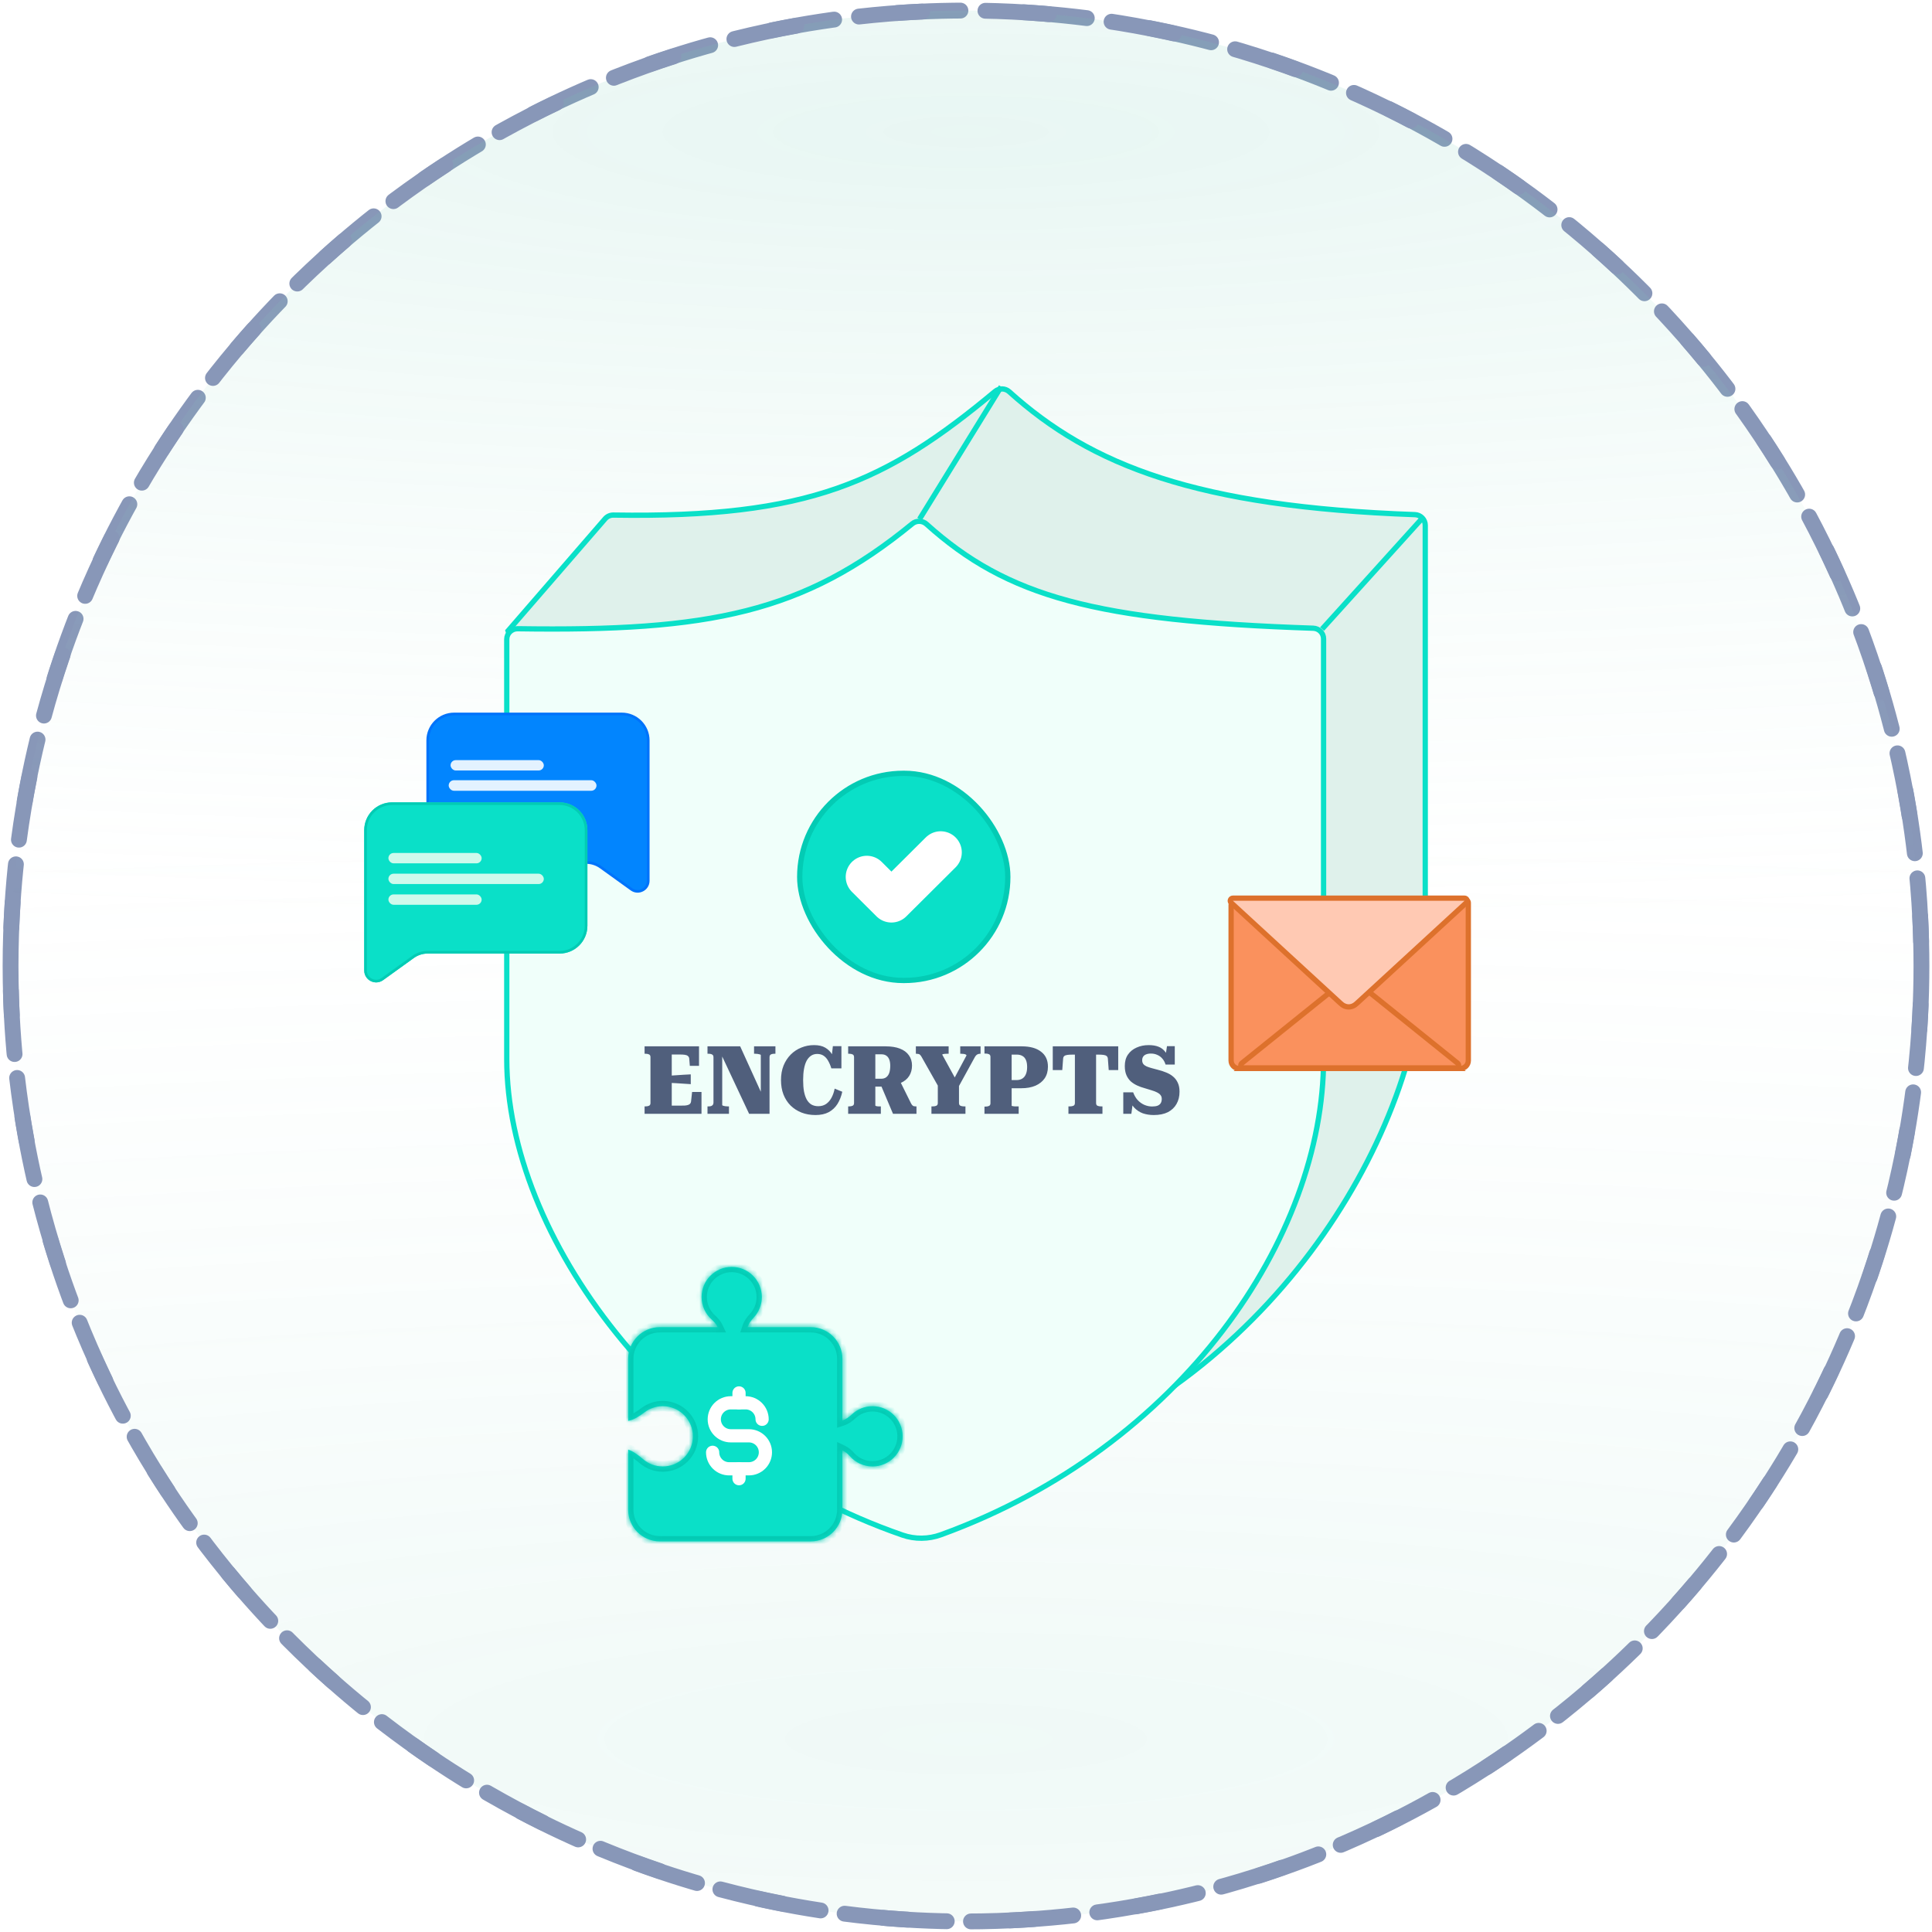 <svg width="366" height="366" viewBox="0 0 366 366" fill="none" xmlns="http://www.w3.org/2000/svg">
<path d="M364 183C364 282.964 282.964 364 183 364C83.037 364 2 282.964 2 183C2 83.037 83.037 2 183 2C282.964 2 364 83.037 364 183Z" fill="url(#paint0_diamond_8139_22071)" fill-opacity="0.1" stroke="#8897B8" stroke-width="3" stroke-linecap="round" stroke-dasharray="12 12"/>
<circle cx="183" cy="183" r="181" transform="rotate(-180 183 183)" fill="url(#paint1_diamond_8139_22071)" fill-opacity="0.15" stroke="#8897B8" stroke-width="3" stroke-linecap="round" stroke-dasharray="12 12"/>
<g filter="url(#filter0_d_8139_22071)">
<path d="M188.507 74.148C167.884 91.32 153.289 98.16 116.211 97.576C115.617 97.566 115.036 97.818 114.647 98.267L96.247 119.507L114.693 177.302C115.069 178.481 115.251 179.702 115.29 180.94C116.355 214.488 145.906 260.591 189.822 276.128C192.17 276.959 194.74 276.935 197.076 276.071C242.797 259.161 270 212.787 270 179.082V99.499C270 98.418 269.125 97.533 268.044 97.494C226.744 96.015 206.736 88.225 191.187 74.206C190.433 73.526 189.287 73.499 188.507 74.148Z" fill="#DFF1EB"/>
<path d="M188.507 74.148C167.884 91.32 153.289 98.16 116.211 97.576C115.617 97.566 115.036 97.818 114.647 98.267L96.247 119.507L114.693 177.302C115.069 178.481 115.251 179.702 115.29 180.94C116.355 214.488 145.906 260.591 189.822 276.128C192.17 276.959 194.74 276.935 197.076 276.071C242.797 259.161 270 212.787 270 179.082V99.499C270 98.418 269.125 97.533 268.044 97.494C226.744 96.015 206.736 88.225 191.187 74.206C190.433 73.526 189.287 73.499 188.507 74.148Z" stroke="#0AE0C8"/>
</g>
<g filter="url(#filter1_d_8139_22071)">
<path d="M172.823 99.218C152.261 116.076 134.443 119.661 98.052 119.108C96.933 119.091 96 119.992 96 121.111V200.596C96 234.276 126.219 275.319 170.97 290.807C173.324 291.622 175.893 291.597 178.234 290.748C223.931 274.168 250.739 234.3 250.739 200.596V121.013C250.739 119.932 249.861 119.047 248.781 119.01C207.594 117.632 190.873 113.113 175.509 99.281C174.755 98.602 173.608 98.574 172.823 99.218Z" fill="#F0FFFA"/>
<path d="M172.823 99.218C152.261 116.076 134.443 119.661 98.052 119.108C96.933 119.091 96 119.992 96 121.111V200.596C96 234.276 126.219 275.319 170.97 290.807C173.324 291.622 175.893 291.597 178.234 290.748C223.931 274.168 250.739 234.3 250.739 200.596V121.013C250.739 119.932 249.861 119.047 248.781 119.01C207.594 117.632 190.873 113.113 175.509 99.281C174.755 98.602 173.608 98.574 172.823 99.218Z" stroke="#0AE0C8"/>
</g>
<path d="M174.196 98.349L189.673 73.246" stroke="#0AE0C8"/>
<path d="M250.464 119.165L269.506 98.099" stroke="#0AE0C8"/>
<rect x="151.5" y="146.5" width="39.419" height="39.24" rx="19.62" fill="#0AE0C8" stroke="#03CBB4"/>
<path d="M178.204 161.477L168.871 170.763L164.213 166.12" stroke="white" stroke-width="8" stroke-linecap="round" stroke-linejoin="round"/>
<path d="M132.892 206.86V211H122.11V209.596H122.29C122.566 209.596 122.788 209.554 122.956 209.47C123.136 209.386 123.226 209.212 123.226 208.948V200.272C123.226 200.008 123.136 199.834 122.956 199.75C122.788 199.666 122.566 199.624 122.29 199.624H122.11V198.22H132.424V201.91H130.678L130.57 200.542C130.546 200.326 130.462 200.164 130.318 200.056C130.186 199.936 129.994 199.858 129.742 199.822C129.49 199.786 129.19 199.768 128.842 199.768H127.258V209.452H128.878C129.238 209.452 129.538 209.446 129.778 209.434C130.03 209.41 130.234 209.368 130.39 209.308C130.546 209.248 130.666 209.17 130.75 209.074C130.834 208.966 130.888 208.834 130.912 208.678L131.11 206.86H132.892ZM126.79 203.782C127.246 203.746 127.696 203.716 128.14 203.692C128.596 203.668 129.052 203.638 129.508 203.602C129.964 203.566 130.414 203.542 130.858 203.53V205.384C130.414 205.348 129.964 205.318 129.508 205.294C129.052 205.27 128.596 205.24 128.14 205.204C127.696 205.168 127.246 205.144 126.79 205.132V203.782ZM134.028 211V209.596H134.208C134.4 209.596 134.562 209.578 134.694 209.542C134.838 209.494 134.952 209.416 135.036 209.308C135.12 209.188 135.162 209.044 135.162 208.876V200.272C135.162 200.092 135.12 199.96 135.036 199.876C134.952 199.78 134.838 199.714 134.694 199.678C134.562 199.642 134.4 199.624 134.208 199.624H134.028V198.22H140.22L144.63 207.922L144.126 207.598V199.876C144.126 199.828 144.072 199.786 143.964 199.75C143.856 199.714 143.718 199.684 143.55 199.66C143.394 199.636 143.232 199.624 143.064 199.624H142.848V198.22H146.898V199.624H146.718C146.538 199.624 146.376 199.642 146.232 199.678C146.088 199.714 145.974 199.78 145.89 199.876C145.818 199.96 145.782 200.092 145.782 200.272V211H141.912L136.26 198.958L136.818 199.174V209.362C136.818 209.386 136.872 209.422 136.98 209.47C137.088 209.506 137.22 209.536 137.376 209.56C137.532 209.584 137.694 209.596 137.862 209.596H138.096V211H134.028ZM154.81 199.66C154.366 199.66 153.976 199.774 153.64 200.002C153.304 200.23 153.022 200.554 152.794 200.974C152.578 201.394 152.416 201.91 152.308 202.522C152.2 203.134 152.146 203.83 152.146 204.61C152.146 205.426 152.2 206.14 152.308 206.752C152.428 207.364 152.602 207.88 152.83 208.3C153.07 208.72 153.37 209.038 153.73 209.254C154.102 209.458 154.528 209.56 155.008 209.56C155.584 209.56 156.076 209.422 156.484 209.146C156.904 208.858 157.246 208.468 157.51 207.976C157.786 207.472 157.99 206.89 158.122 206.23L159.562 206.824C159.37 207.7 159.064 208.474 158.644 209.146C158.224 209.806 157.672 210.322 156.988 210.694C156.304 211.054 155.47 211.234 154.486 211.234C153.514 211.234 152.632 211.078 151.84 210.766C151.048 210.454 150.358 210.01 149.77 209.434C149.194 208.858 148.744 208.162 148.42 207.346C148.108 206.53 147.952 205.618 147.952 204.61C147.952 203.59 148.114 202.672 148.438 201.856C148.774 201.04 149.23 200.344 149.806 199.768C150.382 199.192 151.048 198.754 151.804 198.454C152.56 198.142 153.364 197.986 154.216 197.986C155.08 197.986 155.788 198.148 156.34 198.472C156.892 198.796 157.33 199.234 157.654 199.786C157.978 200.338 158.236 200.974 158.428 201.694L157.42 201.37L157.78 198.184H159.4V202.396H157.492C157.324 201.844 157.12 201.364 156.88 200.956C156.652 200.548 156.37 200.23 156.034 200.002C155.698 199.774 155.29 199.66 154.81 199.66ZM166.742 205.258L170.504 204.826L172.574 209.002C172.658 209.158 172.742 209.284 172.826 209.38C172.922 209.464 173.018 209.524 173.114 209.56C173.222 209.584 173.342 209.596 173.474 209.596H173.618V211H169.172L166.742 205.258ZM165.824 209.416C165.824 209.452 165.848 209.482 165.896 209.506C165.944 209.518 166.004 209.536 166.076 209.56C166.16 209.572 166.256 209.584 166.364 209.596C166.472 209.596 166.574 209.596 166.67 209.596H166.868V211H160.676V209.596H160.856C161.132 209.596 161.354 209.554 161.522 209.47C161.702 209.386 161.792 209.212 161.792 208.948V200.272C161.792 200.008 161.702 199.834 161.522 199.75C161.354 199.666 161.132 199.624 160.856 199.624H160.676V198.22H167.768C168.848 198.22 169.754 198.364 170.486 198.652C171.23 198.94 171.794 199.36 172.178 199.912C172.574 200.452 172.772 201.1 172.772 201.856C172.772 202.612 172.592 203.272 172.232 203.836C171.884 204.388 171.356 204.826 170.648 205.15C169.952 205.474 169.082 205.66 168.038 205.708C167.99 205.732 167.93 205.756 167.858 205.78C167.798 205.792 167.738 205.804 167.678 205.816C167.618 205.828 167.552 205.84 167.48 205.852H165.41V204.358H166.922C167.318 204.358 167.642 204.262 167.894 204.07C168.158 203.866 168.35 203.584 168.47 203.224C168.59 202.852 168.65 202.408 168.65 201.892C168.65 201.448 168.59 201.064 168.47 200.74C168.35 200.416 168.17 200.17 167.93 200.002C167.69 199.822 167.384 199.732 167.012 199.732H165.824V209.416ZM177.659 205.276L177.893 206.068L174.563 200.182C174.467 200.014 174.371 199.888 174.275 199.804C174.191 199.72 174.089 199.672 173.969 199.66C173.861 199.636 173.735 199.624 173.591 199.624H173.501V198.22H179.711V199.624H179.441C179.273 199.624 179.117 199.63 178.973 199.642C178.829 199.654 178.715 199.672 178.631 199.696C178.547 199.72 178.505 199.756 178.505 199.804L181.277 204.862L180.323 205.132L183.095 199.948C183.095 199.876 183.047 199.816 182.951 199.768C182.867 199.72 182.747 199.684 182.591 199.66C182.447 199.636 182.285 199.624 182.105 199.624H181.907V198.22H185.759V199.624H185.687C185.543 199.624 185.405 199.648 185.273 199.696C185.153 199.732 185.033 199.81 184.913 199.93C184.805 200.038 184.697 200.2 184.589 200.416L181.457 206.122L181.673 205.276V208.948C181.673 209.212 181.763 209.386 181.943 209.47C182.123 209.554 182.345 209.596 182.609 209.596H182.897V211H176.453V209.596H176.723C176.987 209.596 177.209 209.554 177.389 209.47C177.569 209.386 177.659 209.212 177.659 208.948V205.276ZM191.647 209.434C191.647 209.47 191.671 209.5 191.719 209.524C191.779 209.536 191.851 209.548 191.935 209.56C192.019 209.572 192.115 209.584 192.223 209.596C192.331 209.596 192.439 209.596 192.547 209.596H192.979V211H186.499V209.632H186.697C186.961 209.632 187.183 209.59 187.363 209.506C187.543 209.422 187.633 209.248 187.633 208.984V200.236C187.633 199.972 187.543 199.798 187.363 199.714C187.183 199.63 186.961 199.588 186.697 199.588H186.499V198.22H193.555C195.127 198.22 196.345 198.556 197.209 199.228C198.085 199.888 198.523 200.836 198.523 202.072C198.523 202.924 198.319 203.656 197.911 204.268C197.503 204.868 196.921 205.336 196.165 205.672C195.409 205.996 194.509 206.158 193.465 206.158H191.107V204.61H192.583C192.991 204.61 193.345 204.52 193.645 204.34C193.945 204.16 194.173 203.89 194.329 203.53C194.497 203.158 194.581 202.696 194.581 202.144C194.581 201.592 194.503 201.142 194.347 200.794C194.191 200.446 193.969 200.194 193.681 200.038C193.393 199.87 193.045 199.786 192.637 199.786H191.647V209.434ZM203.63 208.948V199.786H203.27C202.838 199.786 202.484 199.804 202.208 199.84C201.932 199.876 201.728 199.954 201.596 200.074C201.476 200.194 201.41 200.362 201.398 200.578L201.236 202.72H199.436V198.22H211.838V202.72H210.038L209.876 200.578C209.864 200.362 209.792 200.194 209.66 200.074C209.528 199.954 209.324 199.876 209.048 199.84C208.784 199.804 208.436 199.786 208.004 199.786H207.644V208.948C207.644 209.212 207.728 209.386 207.896 209.47C208.076 209.554 208.304 209.596 208.58 209.596H208.85V211H202.406V209.596H202.676C202.952 209.596 203.18 209.554 203.36 209.47C203.54 209.386 203.63 209.212 203.63 208.948ZM218.249 209.614C218.669 209.614 219.011 209.566 219.275 209.47C219.551 209.362 219.755 209.2 219.887 208.984C220.019 208.768 220.085 208.498 220.085 208.174C220.085 207.886 220.007 207.646 219.851 207.454C219.707 207.262 219.491 207.094 219.203 206.95C218.927 206.806 218.585 206.674 218.177 206.554C217.781 206.422 217.331 206.284 216.827 206.14C216.335 206.008 215.867 205.84 215.423 205.636C214.979 205.432 214.577 205.174 214.217 204.862C213.869 204.538 213.593 204.142 213.389 203.674C213.185 203.206 213.083 202.63 213.083 201.946C213.083 201.082 213.281 200.362 213.677 199.786C214.085 199.198 214.631 198.754 215.315 198.454C215.999 198.142 216.761 197.986 217.601 197.986C218.333 197.986 218.957 198.088 219.473 198.292C219.989 198.496 220.421 198.826 220.769 199.282C221.117 199.726 221.405 200.32 221.633 201.064L220.697 200.722L221.075 198.184H222.551V201.676H220.805C220.673 201.232 220.469 200.854 220.193 200.542C219.929 200.23 219.611 199.996 219.239 199.84C218.879 199.672 218.477 199.588 218.033 199.588C217.661 199.588 217.349 199.642 217.097 199.75C216.857 199.846 216.677 199.99 216.557 200.182C216.437 200.362 216.377 200.59 216.377 200.866C216.377 201.142 216.449 201.376 216.593 201.568C216.737 201.748 216.941 201.898 217.205 202.018C217.481 202.138 217.799 202.246 218.159 202.342C218.519 202.438 218.921 202.546 219.365 202.666C219.905 202.798 220.421 202.966 220.913 203.17C221.405 203.362 221.837 203.614 222.209 203.926C222.593 204.238 222.893 204.628 223.109 205.096C223.337 205.552 223.451 206.122 223.451 206.806C223.451 207.706 223.259 208.486 222.875 209.146C222.503 209.806 221.957 210.322 221.237 210.694C220.517 211.054 219.629 211.234 218.573 211.234C217.829 211.234 217.139 211.126 216.503 210.91C215.879 210.682 215.327 210.316 214.847 209.812C214.379 209.296 214.013 208.594 213.749 207.706L214.721 208.048L214.325 211H212.795V206.932H214.667C214.883 207.52 215.171 208.012 215.531 208.408C215.903 208.804 216.323 209.104 216.791 209.308C217.271 209.512 217.757 209.614 218.249 209.614Z" fill="#505F7C"/>
<g filter="url(#filter2_d_8139_22071)">
<path d="M234.021 171.022L276.194 202.415H234.722C233.894 202.415 233.222 201.744 233.222 200.915V171.423C233.222 171.012 233.691 170.777 234.021 171.022Z" fill="#FA915D" stroke="#DD712C"/>
<path d="M276.66 202.415H235.173L277.359 170.607C277.688 170.359 278.16 170.594 278.16 171.006V200.915C278.16 201.744 277.488 202.415 276.66 202.415Z" fill="#FA915D" stroke="#DD712C"/>
<path d="M254.036 186.303L254.036 186.303C254.527 185.908 255.105 185.702 255.691 185.702C256.277 185.702 256.855 185.908 257.346 186.303L257.346 186.303L276.133 201.416C276.5 201.712 276.291 202.305 275.819 202.305H235.561C235.089 202.305 234.88 201.712 235.248 201.416L254.036 186.303Z" fill="#FA915D" stroke="#DD712C"/>
<path d="M253.885 190.008L253.893 190.015L253.9 190.022C254.392 190.512 254.952 190.75 255.5 190.75C256.048 190.75 256.608 190.512 257.1 190.022L257.107 190.015L257.115 190.008L277.773 171.016C278.109 170.708 277.89 170.148 277.435 170.148H233.565C233.11 170.148 232.891 170.708 233.227 171.016L253.885 190.008Z" fill="#FFC9B3" stroke="#DD712C"/>
</g>
<mask id="path-14-inside-1_8139_22071" fill="white">
<path fill-rule="evenodd" clip-rule="evenodd" d="M141.622 251.415C141.843 250.746 142.282 250.141 142.776 249.616C143.736 248.595 144.324 247.22 144.324 245.707C144.324 242.555 141.769 240 138.617 240C135.465 240 132.909 242.555 132.909 245.707C132.909 247.406 133.652 248.932 134.83 249.978C135.289 250.385 135.702 250.871 135.96 251.415H125C121.686 251.415 119 254.101 119 257.415V269.177C120.144 268.959 121.177 268.245 122.129 267.531C123.083 266.815 124.267 266.391 125.551 266.391C128.704 266.391 131.259 268.946 131.259 272.098C131.259 275.25 128.704 277.806 125.551 277.806C124.149 277.806 122.865 277.3 121.871 276.461C121.001 275.725 120.053 274.976 119 274.61V286C119 289.314 121.686 292 125 292H153.585C156.899 292 159.585 289.314 159.585 286V274.755C160.129 275.013 160.615 275.426 161.023 275.885C162.068 277.063 163.594 277.806 165.293 277.806C168.445 277.806 171 275.25 171 272.098C171 268.946 168.445 266.391 165.293 266.391C163.78 266.391 162.405 266.979 161.383 267.94C160.859 268.434 160.254 268.873 159.585 269.094V257.415C159.585 254.101 156.899 251.415 153.585 251.415H141.622Z"/>
</mask>
<path fill-rule="evenodd" clip-rule="evenodd" d="M141.622 251.415C141.843 250.746 142.282 250.141 142.776 249.616C143.736 248.595 144.324 247.22 144.324 245.707C144.324 242.555 141.769 240 138.617 240C135.465 240 132.909 242.555 132.909 245.707C132.909 247.406 133.652 248.932 134.83 249.978C135.289 250.385 135.702 250.871 135.96 251.415H125C121.686 251.415 119 254.101 119 257.415V269.177C120.144 268.959 121.177 268.245 122.129 267.531C123.083 266.815 124.267 266.391 125.551 266.391C128.704 266.391 131.259 268.946 131.259 272.098C131.259 275.25 128.704 277.806 125.551 277.806C124.149 277.806 122.865 277.3 121.871 276.461C121.001 275.725 120.053 274.976 119 274.61V286C119 289.314 121.686 292 125 292H153.585C156.899 292 159.585 289.314 159.585 286V274.755C160.129 275.013 160.615 275.426 161.023 275.885C162.068 277.063 163.594 277.806 165.293 277.806C168.445 277.806 171 275.25 171 272.098C171 268.946 168.445 266.391 165.293 266.391C163.78 266.391 162.405 266.979 161.383 267.94C160.859 268.434 160.254 268.873 159.585 269.094V257.415C159.585 254.101 156.899 251.415 153.585 251.415H141.622Z" fill="#0AE0C8"/>
<path d="M142.776 249.616L143.504 250.301L143.504 250.301L142.776 249.616ZM141.622 251.415L140.672 251.101L140.238 252.415H141.622V251.415ZM134.83 249.978L134.166 250.726L134.166 250.726L134.83 249.978ZM135.96 251.415V252.415H137.542L136.863 250.986L135.96 251.415ZM119 269.177H118V270.386L119.187 270.16L119 269.177ZM122.129 267.531L122.729 268.33L122.729 268.33L122.129 267.531ZM121.871 276.461L121.226 277.225L121.226 277.225L121.871 276.461ZM119 274.61L119.328 273.666L118 273.204V274.61H119ZM159.585 274.755L160.014 273.852L158.585 273.173V274.755H159.585ZM161.023 275.885L160.275 276.549L160.275 276.549L161.023 275.885ZM161.383 267.94L160.698 267.212L160.698 267.212L161.383 267.94ZM159.585 269.094H158.585V270.477L159.899 270.043L159.585 269.094ZM142.047 248.931C141.504 249.509 140.957 250.238 140.672 251.101L142.571 251.728C142.728 251.254 143.06 250.773 143.504 250.301L142.047 248.931ZM143.324 245.707C143.324 246.955 142.84 248.088 142.047 248.931L143.504 250.301C144.632 249.101 145.324 247.484 145.324 245.707H143.324ZM138.617 241C141.216 241 143.324 243.108 143.324 245.707H145.324C145.324 242.003 142.321 239 138.617 239V241ZM133.909 245.707C133.909 243.108 136.017 241 138.617 241V239C134.912 239 131.909 242.003 131.909 245.707H133.909ZM135.494 249.23C134.52 248.366 133.909 247.109 133.909 245.707H131.909C131.909 247.704 132.783 249.498 134.166 250.726L135.494 249.23ZM136.863 250.986C136.53 250.284 136.018 249.695 135.494 249.23L134.166 250.726C134.56 251.075 134.873 251.457 135.057 251.844L136.863 250.986ZM135.96 250.415H125V252.415H135.96V250.415ZM125 250.415C121.134 250.415 118 253.549 118 257.415H120C120 254.653 122.239 252.415 125 252.415V250.415ZM118 257.415V269.177H120V257.415H118ZM119.187 270.16C120.587 269.893 121.788 269.037 122.729 268.33L121.529 266.731C120.566 267.453 119.702 268.025 118.813 268.195L119.187 270.16ZM122.729 268.33C123.516 267.74 124.491 267.391 125.551 267.391V265.391C124.044 265.391 122.649 265.89 121.529 266.731L122.729 268.33ZM125.551 267.391C128.151 267.391 130.259 269.498 130.259 272.098H132.259C132.259 268.394 129.256 265.391 125.551 265.391V267.391ZM130.259 272.098C130.259 274.698 128.151 276.806 125.551 276.806V278.806C129.256 278.806 132.259 275.803 132.259 272.098H130.259ZM125.551 276.806C124.394 276.806 123.336 276.389 122.516 275.697L121.226 277.225C122.393 278.21 123.904 278.806 125.551 278.806V276.806ZM122.516 275.697C121.653 274.967 120.577 274.099 119.328 273.666L118.672 275.555C119.528 275.852 120.348 276.484 121.226 277.225L122.516 275.697ZM118 274.61V286H120V274.61H118ZM118 286C118 289.866 121.134 293 125 293V291C122.239 291 120 288.761 120 286H118ZM125 293H153.585V291H125V293ZM153.585 293C157.451 293 160.585 289.866 160.585 286H158.585C158.585 288.761 156.347 291 153.585 291V293ZM160.585 286V274.755H158.585V286H160.585ZM159.156 275.658C159.543 275.842 159.925 276.155 160.275 276.549L161.771 275.221C161.305 274.697 160.716 274.185 160.014 273.852L159.156 275.658ZM160.275 276.549C161.502 277.932 163.296 278.806 165.293 278.806V276.806C163.891 276.806 162.634 276.195 161.77 275.221L160.275 276.549ZM165.293 278.806C168.997 278.806 172 275.803 172 272.098H170C170 274.698 167.892 276.806 165.293 276.806V278.806ZM172 272.098C172 268.394 168.997 265.391 165.293 265.391V267.391C167.892 267.391 170 269.499 170 272.098H172ZM165.293 265.391C163.515 265.391 161.898 266.084 160.698 267.212L162.068 268.668C162.912 267.875 164.045 267.391 165.293 267.391V265.391ZM160.698 267.212C160.226 267.656 159.746 267.987 159.272 268.144L159.899 270.043C160.762 269.758 161.491 269.212 162.068 268.668L160.698 267.212ZM160.585 269.094V257.415H158.585V269.094H160.585ZM160.585 257.415C160.585 253.549 157.451 250.415 153.585 250.415V252.415C156.347 252.415 158.585 254.653 158.585 257.415H160.585ZM153.585 250.415H141.622V252.415H153.585V250.415Z" fill="#03CBB4" mask="url(#path-14-inside-1_8139_22071)"/>
<path d="M140 263.875V265.75" stroke="white" stroke-width="2.5" stroke-linecap="round" stroke-linejoin="round"/>
<path d="M140 278.25V280.125" stroke="white" stroke-width="2.5" stroke-linecap="round" stroke-linejoin="round"/>
<path d="M144.375 268.875C144.375 268.465 144.294 268.058 144.137 267.679C143.98 267.3 143.75 266.955 143.46 266.665C143.17 266.375 142.825 266.145 142.446 265.988C142.067 265.831 141.66 265.75 141.25 265.75H138.438C137.609 265.75 136.814 266.079 136.228 266.665C135.642 267.251 135.312 268.046 135.312 268.875C135.312 269.704 135.642 270.499 136.228 271.085C136.814 271.671 137.609 272 138.438 272H141.875C142.704 272 143.499 272.329 144.085 272.915C144.671 273.501 145 274.296 145 275.125C145 275.954 144.671 276.749 144.085 277.335C143.499 277.921 142.704 278.25 141.875 278.25H138.125C137.296 278.25 136.501 277.921 135.915 277.335C135.329 276.749 135 275.954 135 275.125" stroke="white" stroke-width="2.5" stroke-linecap="round" stroke-linejoin="round"/>
<path d="M86.042 135.25H117.788C120.558 135.25 122.804 137.496 122.804 140.266V166.847C122.804 168.483 120.952 169.432 119.624 168.475L113.813 164.289C113.002 163.705 112.028 163.39 111.028 163.39H86.042C83.272 163.39 81.026 161.144 81.026 158.374V140.266C81.026 137.496 83.272 135.25 86.042 135.25Z" fill="#0285FE" stroke="#0073FB" stroke-width="0.5"/>
<g filter="url(#filter3_d_8139_22071)">
<path d="M111.278 157.266C111.278 154.358 108.92 152 106.012 152H74.266C71.358 152 69 154.358 69 157.266V183.847C69 185.687 71.083 186.754 72.576 185.678L78.388 181.492C79.156 180.938 80.079 180.64 81.026 180.64H106.012C108.92 180.64 111.278 178.282 111.278 175.374V157.266Z" fill="#0AE0C8"/>
<path d="M106.012 152.25H74.266C71.496 152.25 69.25 154.496 69.25 157.266V183.847C69.25 185.483 71.103 186.432 72.43 185.475L78.242 181.289C79.052 180.705 80.027 180.39 81.026 180.39H106.012C108.782 180.39 111.028 178.144 111.028 175.374V157.266C111.028 154.496 108.782 152.25 106.012 152.25Z" stroke="#03CBB4" stroke-width="0.5"/>
</g>
<rect x="85.356" y="144" width="17.664" height="1.963" rx="0.981" fill="#E3F2FF"/>
<rect x="85" y="147.804" width="28" height="2" rx="1" fill="#E3F2FF"/>
<rect x="73.58" y="169.439" width="17.664" height="1.963" rx="0.981" fill="#CFFAEC"/>
<rect x="73.58" y="161.589" width="17.664" height="1.963" rx="0.981" fill="#CFFAEC"/>
<rect x="73.58" y="165.514" width="29.439" height="1.963" rx="0.981" fill="#CFFAEC"/>
<defs>
<filter id="filter0_d_8139_22071" x="83.686" y="61.178" width="198.814" height="228.057" filterUnits="userSpaceOnUse" color-interpolation-filters="sRGB">
<feFlood flood-opacity="0" result="BackgroundImageFix"/>
<feColorMatrix in="SourceAlpha" type="matrix" values="0 0 0 0 0 0 0 0 0 0 0 0 0 0 0 0 0 0 127 0" result="hardAlpha"/>
<feMorphology radius="18" operator="erode" in="SourceAlpha" result="effect1_dropShadow_8139_22071"/>
<feOffset/>
<feGaussianBlur stdDeviation="15"/>
<feComposite in2="hardAlpha" operator="out"/>
<feColorMatrix type="matrix" values="0 0 0 0 0.596 0 0 0 0 0.635 0 0 0 0 0.702 0 0 0 0.36 0"/>
<feBlend mode="normal" in2="BackgroundImageFix" result="effect1_dropShadow_8139_22071"/>
<feBlend mode="normal" in="SourceGraphic" in2="effect1_dropShadow_8139_22071" result="shape"/>
</filter>
<filter id="filter1_d_8139_22071" x="65.5" y="68.253" width="215.739" height="253.649" filterUnits="userSpaceOnUse" color-interpolation-filters="sRGB">
<feFlood flood-opacity="0" result="BackgroundImageFix"/>
<feColorMatrix in="SourceAlpha" type="matrix" values="0 0 0 0 0 0 0 0 0 0 0 0 0 0 0 0 0 0 127 0" result="hardAlpha"/>
<feOffset/>
<feGaussianBlur stdDeviation="15"/>
<feComposite in2="hardAlpha" operator="out"/>
<feColorMatrix type="matrix" values="0 0 0 0 0.408 0 0 0 0 0.776 0 0 0 0 0.69 0 0 0 0.43 0"/>
<feBlend mode="normal" in2="BackgroundImageFix" result="effect1_dropShadow_8139_22071"/>
<feBlend mode="normal" in="SourceGraphic" in2="effect1_dropShadow_8139_22071" result="shape"/>
</filter>
<filter id="filter2_d_8139_22071" x="225.563" y="162.648" width="60.097" height="47.267" filterUnits="userSpaceOnUse" color-interpolation-filters="sRGB">
<feFlood flood-opacity="0" result="BackgroundImageFix"/>
<feColorMatrix in="SourceAlpha" type="matrix" values="0 0 0 0 0 0 0 0 0 0 0 0 0 0 0 0 0 0 127 0" result="hardAlpha"/>
<feOffset/>
<feGaussianBlur stdDeviation="3.5"/>
<feComposite in2="hardAlpha" operator="out"/>
<feColorMatrix type="matrix" values="0 0 0 0 0.612 0 0 0 0 0.663 0 0 0 0 0.784 0 0 0 0.38 0"/>
<feBlend mode="normal" in2="BackgroundImageFix" result="effect1_dropShadow_8139_22071"/>
<feBlend mode="normal" in="SourceGraphic" in2="effect1_dropShadow_8139_22071" result="shape"/>
</filter>
<filter id="filter3_d_8139_22071" x="62" y="145" width="56.278" height="48.108" filterUnits="userSpaceOnUse" color-interpolation-filters="sRGB">
<feFlood flood-opacity="0" result="BackgroundImageFix"/>
<feColorMatrix in="SourceAlpha" type="matrix" values="0 0 0 0 0 0 0 0 0 0 0 0 0 0 0 0 0 0 127 0" result="hardAlpha"/>
<feOffset/>
<feGaussianBlur stdDeviation="3.5"/>
<feComposite in2="hardAlpha" operator="out"/>
<feColorMatrix type="matrix" values="0 0 0 0 0.612 0 0 0 0 0.663 0 0 0 0 0.784 0 0 0 0.38 0"/>
<feBlend mode="normal" in2="BackgroundImageFix" result="effect1_dropShadow_8139_22071"/>
<feBlend mode="normal" in="SourceGraphic" in2="effect1_dropShadow_8139_22071" result="shape"/>
</filter>
<radialGradient id="paint0_diamond_8139_22071" cx="0" cy="0" r="1" gradientUnits="userSpaceOnUse" gradientTransform="translate(183 330) rotate(-90) scale(172 882.011)">
<stop stop-color="#68C6B0"/>
<stop offset="1" stop-color="#B6ECDA" stop-opacity="0"/>
</radialGradient>
<radialGradient id="paint1_diamond_8139_22071" cx="0" cy="0" r="1" gradientUnits="userSpaceOnUse" gradientTransform="translate(183 342.193) rotate(-90) scale(151.015 774.401)">
<stop stop-color="#68C6B0"/>
<stop offset="1" stop-color="#B6ECDA" stop-opacity="0"/>
</radialGradient>
</defs>
</svg>

